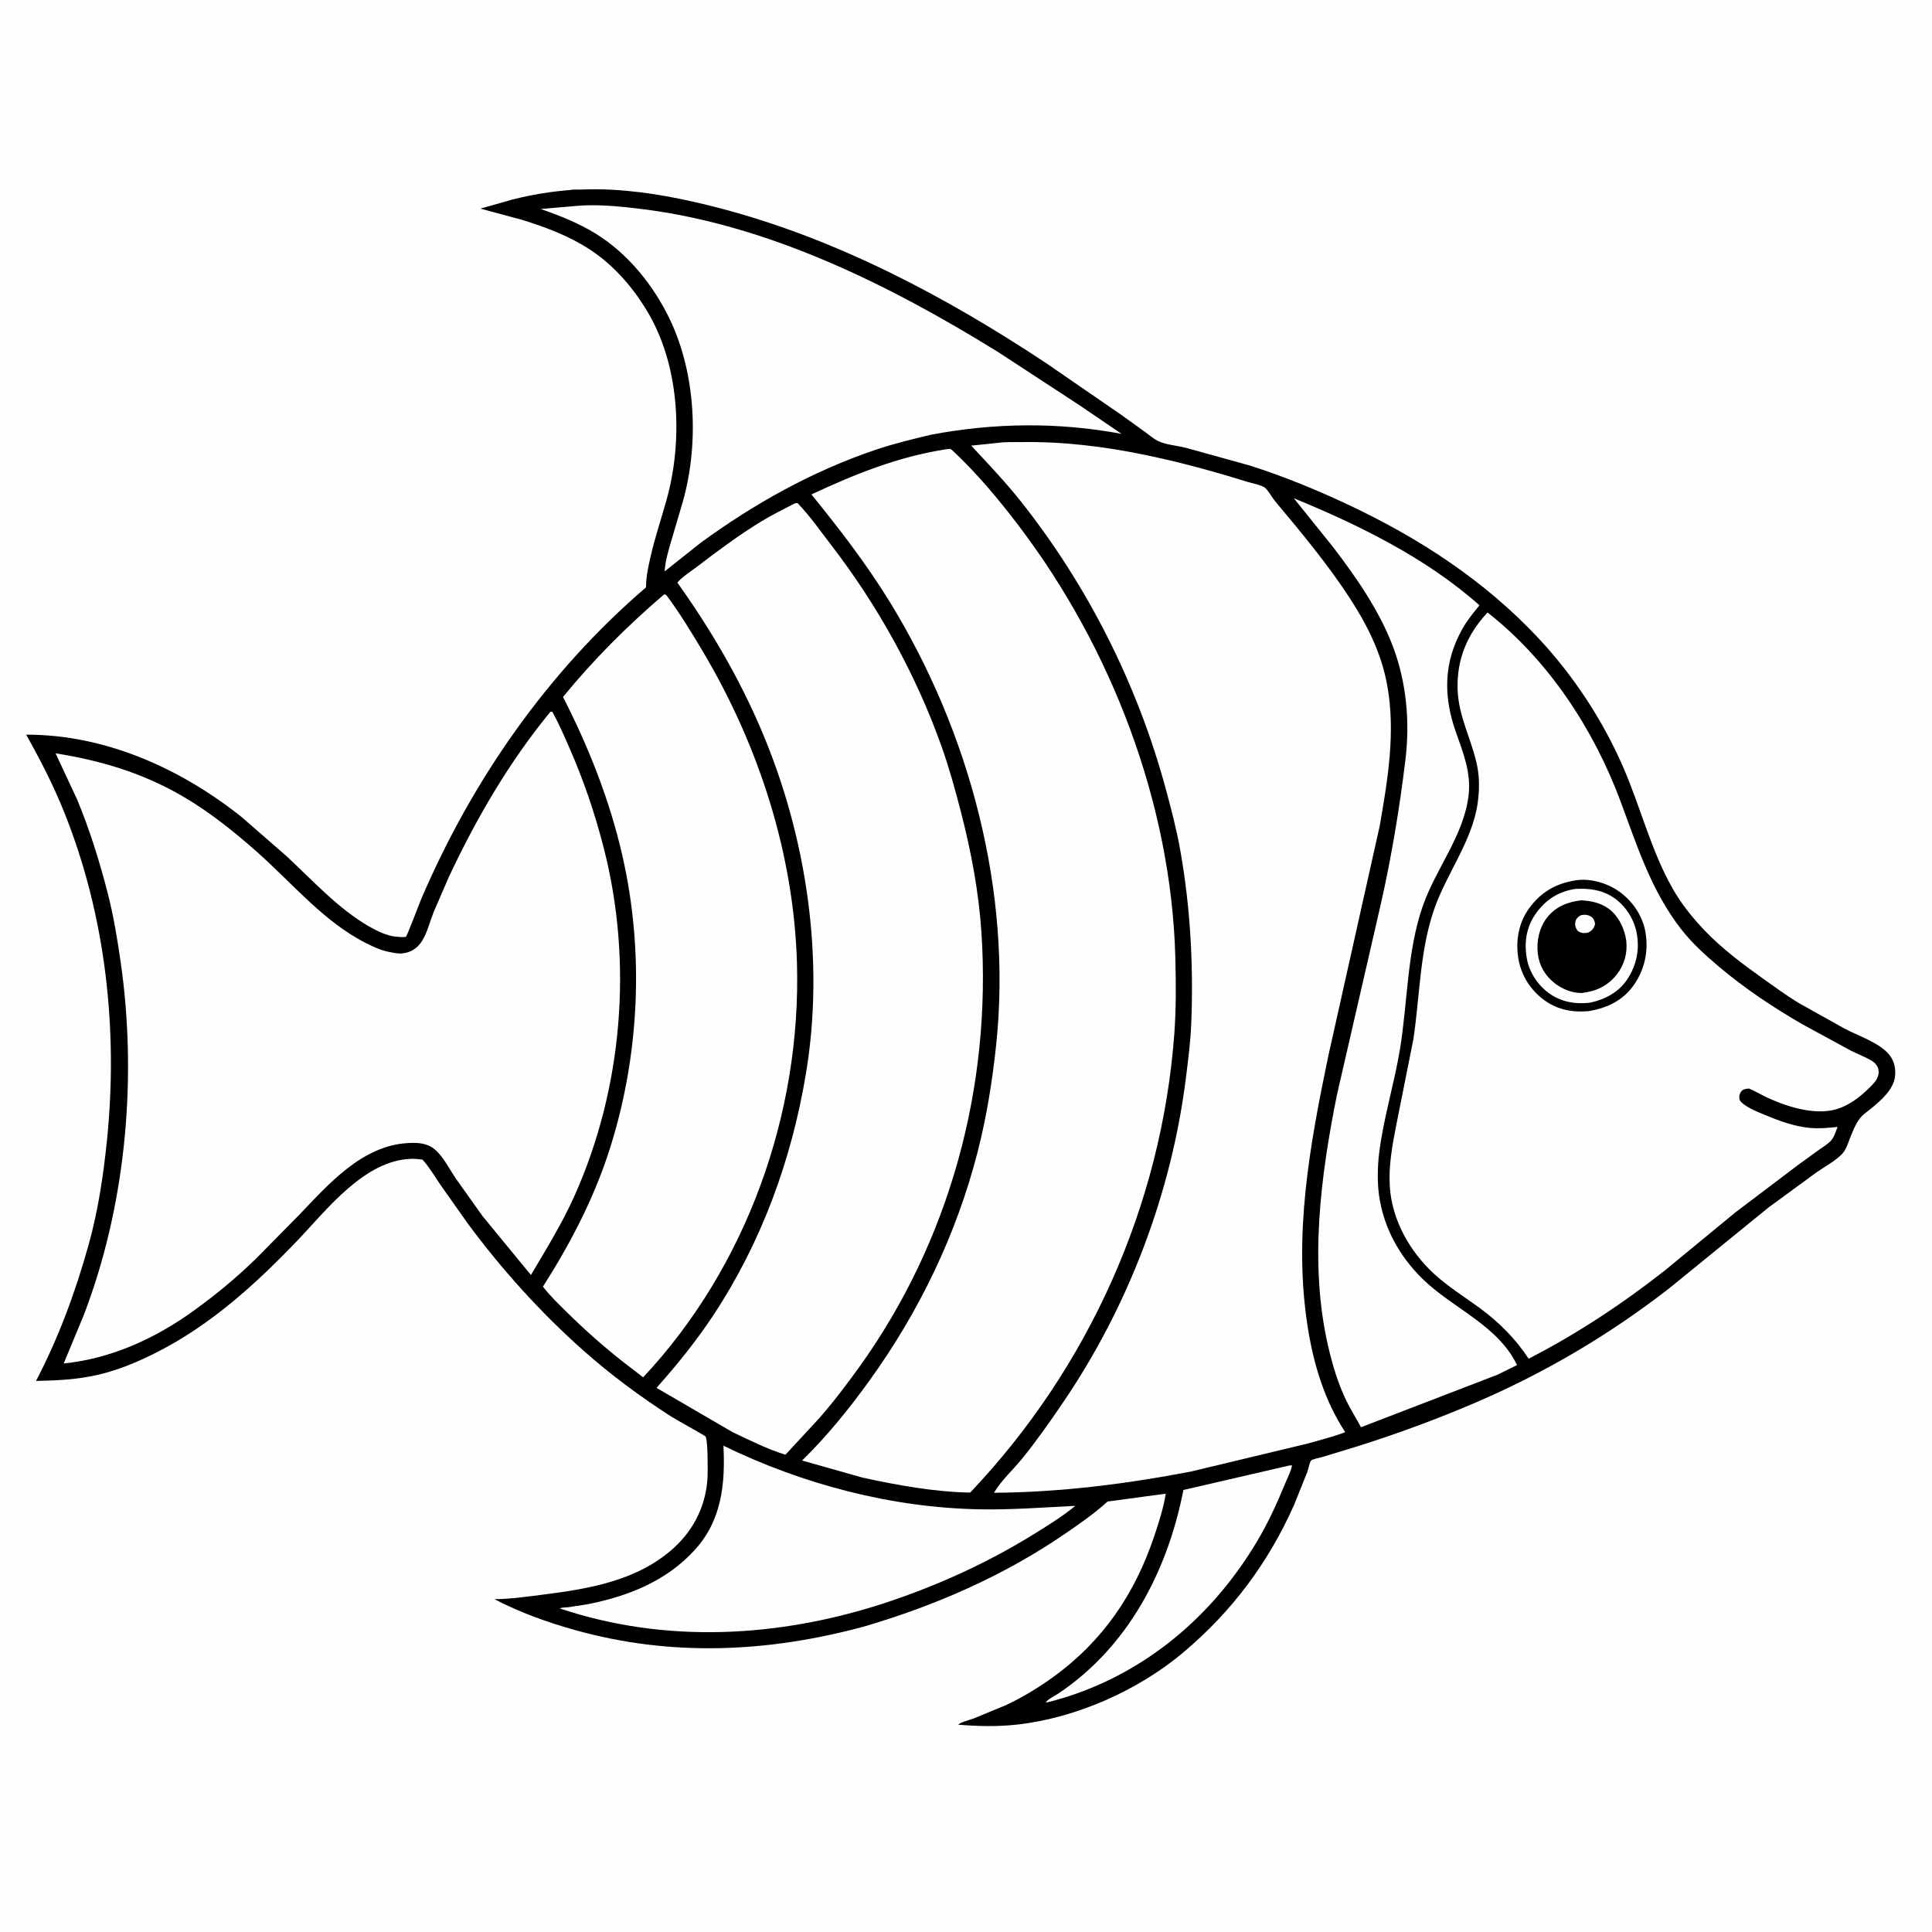 <svg version="1.1" xmlns="http://www.w3.org/2000/svg" style="display: block;" viewBox="0 0 2048 2048" width="1024" height="1024">
<path transform="translate(0,0)" fill="rgb(254,254,254)" d="M -0 -0 L 2048 0 L 2048 2048 L -0 2048 L -0 -0 z"/>
<path transform="translate(0,0)" fill="rgb(0,0,0)" d="M 604.523 201.409 C 607.123 200.674 611.567 201.067 614.345 200.963 C 625.963 200.527 637.687 200.505 649.3 201.154 C 687.835 203.31 725.736 210.965 762.988 220.692 C 887.052 253.084 1003.23 314.754 1109.62 385.389 L 1188.39 439.615 L 1214.09 458.12 C 1218.17 461.074 1222.67 465.004 1227.12 467.278 C 1235.2 471.403 1248.06 472.411 1257.03 474.69 L 1325.47 493.67 C 1360.68 504.917 1395.36 519.141 1428.81 534.854 C 1504.21 570.276 1573.52 615.291 1630.75 676.435 C 1668.17 716.419 1699.14 763.596 1720.92 813.863 C 1739.14 855.937 1750.28 901.752 1772.98 941.781 C 1782.17 957.971 1793.83 972.563 1806.66 986.007 C 1825.07 1005.29 1846.46 1021.39 1868.1 1036.81 C 1880.61 1045.72 1893.18 1054.98 1906.29 1063 L 1955.43 1090.43 C 1969.67 1097.97 1991.98 1105.24 2002.35 1117.65 C 2007.77 1124.15 2009.69 1132.17 2008.89 1140.45 C 2007.47 1155.19 1993.52 1166.73 1982.86 1175.54 C 1979.42 1178.38 1974.86 1181.46 1972.06 1184.89 C 1966.86 1191.27 1963.28 1200.82 1960.33 1208.46 C 1958.46 1213.3 1956.47 1219.23 1952.86 1223.06 C 1945.82 1230.54 1933.91 1236.9 1925.43 1242.86 L 1874.84 1279.86 L 1770.2 1365.05 C 1707.34 1414.1 1638.62 1454.74 1565.4 1486.27 C 1523.59 1504.27 1480.11 1520.27 1436.67 1533.86 L 1400.99 1544.69 C 1398.81 1545.31 1390.98 1546.78 1389.76 1548.24 C 1388.33 1549.95 1386.83 1557.51 1385.93 1559.95 L 1371.72 1595.41 C 1344.39 1656.83 1305.67 1708.46 1254.31 1751.68 C 1206.39 1792 1140.79 1821.06 1078.52 1828.1 C 1057.61 1830.46 1036.64 1830 1015.72 1828.21 C 1018.01 1825.68 1028.59 1822.99 1032.17 1821.64 L 1066.55 1807.42 C 1084.09 1799.17 1100.79 1789.02 1116.5 1777.65 C 1168.99 1739.67 1203.04 1689.63 1223.55 1628.37 C 1228.43 1613.78 1233.36 1598.55 1235.76 1583.35 L 1174.07 1591.69 C 1160.31 1604.24 1144.47 1615.23 1129.1 1625.76 C 1063.67 1670.59 991.471 1702.04 915.58 1724.29 C 813.759 1751.8 711.182 1756.46 609.059 1727.79 C 579.992 1719.63 550.925 1709.21 524.156 1695.2 C 541.166 1695.06 558.398 1692.54 575.254 1690.42 C 624.622 1684.23 676.284 1675.53 714.465 1640.68 C 736.13 1620.91 748.834 1594.47 750.049 1565.14 C 750.315 1558.72 750.47 1526.54 747.886 1522.67 C 747.386 1521.92 715.537 1504.22 711.141 1501.39 C 678.571 1480.37 647.78 1457.64 618.739 1431.9 C 573.265 1391.59 531.769 1345.58 495.682 1296.73 L 466.557 1255.48 C 460.527 1246.62 455.107 1237.19 447.869 1229.24 C 443.894 1228.75 439.904 1228.29 435.892 1228.42 C 386.161 1229.91 346.358 1282.54 314.981 1315.31 C 270.918 1361.32 223.471 1404.41 166.255 1433.45 C 146.641 1443.41 126.288 1452.01 104.817 1457.12 C 82.615 1462.39 60.852 1463.39 38.167 1463.85 C 62.362 1417.48 79.996 1369.51 94.027 1319.19 C 103.983 1283.49 109.61 1245.8 113.367 1209 C 125.352 1091.62 112.145 970.905 68.075 861 C 56.619 832.43 42.802 805.58 27.742 778.782 C 111.552 778.611 191.337 814.5 255.994 865.971 L 303.549 907.393 C 331.049 932.899 358.479 963.247 391.129 982.025 C 399.313 986.732 409.975 991.951 419.5 992.889 C 421.728 993.109 428.346 993.757 430.275 992.994 C 431.414 992.544 444.549 957.572 446.691 952.58 C 500.684 826.766 580.511 712.054 684.805 622.609 C 684.792 611.794 687.069 601.326 689.454 590.83 C 694.113 570.319 700.763 550.572 706.441 530.369 C 723.904 468.223 720.82 391.346 688.672 334.438 C 673.329 307.275 651.769 281.874 625.519 264.663 C 603.391 250.155 578.588 240.845 553.428 233.059 L 509.248 221.143 L 543.629 211.395 C 563.692 206.386 583.901 203 604.523 201.409 z"/>
<path transform="translate(0,0)" fill="rgb(254,254,254)" d="M 1366.68 1553.5 L 1369.6 1553.34 C 1368.63 1559.35 1364.95 1566.22 1362.61 1571.92 C 1353.66 1593.65 1344.04 1614.72 1331.94 1634.92 C 1282.06 1718.19 1205.5 1780.58 1110.55 1804.5 L 1108.62 1804.52 C 1110.55 1801.3 1118.48 1797.48 1122 1795.12 C 1196 1745.57 1237.7 1665.19 1254.47 1579.43 L 1366.68 1553.5 z"/>
<path transform="translate(0,0)" fill="rgb(254,254,254)" d="M 766.885 1532.51 C 851.015 1573.54 945.139 1598.27 1039.02 1599.96 C 1072.65 1600.56 1106.36 1597.89 1139.93 1596.27 C 1125.79 1607.8 1109.65 1617.83 1094.12 1627.36 C 1044.5 1657.83 992.542 1681.24 937.256 1699.48 C 825.556 1735.84 705.782 1742.65 593.33 1704.99 C 595.66 1703.85 599.93 1704 602.555 1703.71 L 622.178 1700.69 C 665.745 1692.19 706.534 1676.08 736.858 1642.58 C 765.154 1611.31 768.87 1572.72 766.885 1532.51 z"/>
<path transform="translate(0,0)" fill="rgb(254,254,254)" d="M 1371.49 528.181 C 1440.24 556.319 1512.52 591.87 1568.3 641.694 C 1561.85 649.494 1555.3 657.58 1550.3 666.414 C 1530.4 701.559 1529.84 737.403 1542.94 775 C 1550.92 797.917 1559.89 819.225 1556.64 844.125 C 1551.12 886.499 1522.26 920.464 1508.39 959.929 C 1491.33 1008.46 1492.29 1062.52 1483.89 1113.02 C 1477.77 1149.74 1466.34 1185.87 1461.92 1222.75 C 1460.22 1236.94 1459.9 1253.14 1461.87 1267.25 C 1466.61 1301.27 1483.46 1331.65 1507.86 1355.57 C 1539.92 1387 1587.69 1404.62 1608.14 1447.03 L 1587.37 1457.26 L 1442.7 1512.93 C 1437.63 1503.3 1431.7 1494.22 1426.96 1484.4 C 1418.29 1466.4 1412.4 1446.52 1407.9 1427.1 C 1387.75 1340.16 1399.81 1247.1 1417.17 1160.75 L 1463.85 957.817 C 1475.19 907.39 1483.57 856.85 1489.8 805.579 C 1494.72 765.163 1490.94 723.338 1476.52 685.169 C 1462.21 647.286 1437.31 611.386 1412.73 579.418 L 1371.49 528.181 z"/>
<path transform="translate(0,0)" fill="rgb(254,254,254)" d="M 609.31 218.419 C 631.735 216.182 656.254 218.682 678.601 221.379 C 814.095 237.733 943.204 302.164 1057.93 373.114 L 1143.08 428.758 L 1188.89 459.891 C 1121.55 447.345 1054.08 448.116 986.841 460.834 C 967.029 465.568 947.417 470.262 928.086 476.803 C 861.354 499.383 798.799 534.208 742.152 575.844 L 704.594 605.678 C 705.21 594.416 708.561 583.646 711.705 572.884 L 723.581 532.671 C 741.12 471.18 737.856 397.008 710.262 338.981 C 693.103 302.899 665.945 269.025 631.705 247.81 C 613.397 236.467 593.491 228.666 573.254 221.529 L 609.31 218.419 z"/>
<path transform="translate(0,0)" fill="rgb(254,254,254)" d="M 703.481 630.5 C 705.198 629.875 704.259 629.926 706.294 630.727 C 720.799 650.211 733.608 671.255 745.954 692.145 C 804.55 791.291 841.334 904.898 844.804 1020.5 C 849.598 1180.23 791.342 1343.22 681.748 1460 L 659.998 1443.27 C 639.69 1427.2 620.769 1410.55 602.311 1392.38 C 593.081 1383.3 583.442 1374.16 575.524 1363.89 C 604.073 1319.19 628.888 1271.7 645.338 1221.14 C 678.009 1120.72 683.292 1009.59 659.637 906.594 C 646.09 847.609 624.223 792.559 596.822 738.768 C 629.276 699.136 664.599 663.811 703.481 630.5 z"/>
<path transform="translate(0,0)" fill="rgb(254,254,254)" d="M 842.736 533.5 L 845.387 533.255 C 858.497 546.805 869.947 563.29 881.469 578.258 C 930.584 642.065 971.198 715.501 998.157 791.444 C 1006.18 814.045 1012.62 837.485 1018.62 860.694 C 1029.47 902.698 1037.52 945.251 1040.37 988.606 C 1051.13 1152.1 1006.67 1315.65 910.932 1449 C 897.284 1468.01 883.001 1486.82 867.502 1504.37 L 832.564 1542.09 C 813.456 1536.11 794.55 1526.72 776.5 1518.1 L 695.937 1471.2 C 717.6 1446.86 738.083 1421.57 756.066 1394.36 C 807.146 1317.07 838.894 1230.05 854.196 1138.91 C 874.585 1017.48 855.248 887.364 807.274 774.41 C 783.659 718.809 753.073 666.681 718.024 617.582 C 723.359 611.234 732.535 605.591 739.183 600.504 C 760.939 583.855 783.107 567.315 806.5 553.016 C 818.18 545.877 830.584 539.789 842.736 533.5 z"/>
<path transform="translate(0,0)" fill="rgb(254,254,254)" d="M 1576.86 649.267 C 1641.5 699.884 1689.51 773.135 1717.95 849.741 C 1735.52 897.044 1750.32 943.92 1781.76 984.542 C 1793.33 999.483 1807.56 1012.42 1821.95 1024.57 C 1849.46 1047.78 1879.95 1068.12 1911.12 1086.07 L 1961.86 1113.66 C 1969.25 1117.48 1977.56 1120.4 1984.59 1124.75 C 1986.9 1126.17 1988.73 1128.11 1990.03 1130.5 C 1991.77 1133.69 1991.81 1137.82 1990.62 1141.2 C 1988.85 1146.21 1984.63 1150.08 1980.95 1153.72 C 1972.37 1162.19 1963.31 1169.21 1952.13 1173.9 C 1928.16 1183.95 1896.78 1174.08 1874.28 1163.95 C 1867.37 1160.83 1861.03 1156.75 1854 1153.9 C 1850.89 1154.21 1848.07 1154.23 1845.86 1156.91 C 1844.14 1158.99 1843.38 1161.83 1843.78 1164.5 C 1844.11 1166.73 1845.56 1168.2 1847.2 1169.57 C 1853.6 1174.88 1862.87 1178.52 1870.49 1181.72 C 1885.49 1188.01 1901.87 1194.06 1918.18 1195.6 C 1928.19 1196.55 1938.01 1195.6 1947.96 1194.59 C 1946.09 1199.11 1944.22 1205.39 1940.99 1209.02 C 1937.7 1212.71 1932.81 1215.57 1928.78 1218.43 L 1906.91 1234.25 L 1839.57 1285.19 L 1764.82 1346.73 C 1719.66 1382.22 1671.53 1414.02 1620.43 1440.27 C 1606.5 1419.05 1589.05 1401.62 1568.62 1386.6 C 1552.26 1374.56 1535.22 1364.14 1520.19 1350.34 C 1494.45 1326.69 1475.58 1293.38 1473.27 1258 C 1471.86 1236.36 1475.72 1215.3 1479.79 1194.15 L 1498.19 1101.86 C 1505.12 1056.27 1504.85 1009.99 1519.59 965.83 C 1532.5 927.157 1560.75 891.848 1566.42 851.155 C 1568.2 838.4 1568.45 824.673 1565.88 812 C 1560.25 784.24 1546.12 760.142 1545.12 730.991 C 1544.02 699.164 1555.24 672.359 1576.86 649.267 z"/>
<path transform="translate(0,0)" fill="rgb(0,0,0)" d="M 1669.71 933.321 C 1684.6 930.554 1703.12 935.828 1715.44 944.402 C 1730.41 954.818 1741.25 970.418 1744.31 988.495 C 1747.68 1008.44 1743.3 1028.35 1731.51 1044.76 C 1719.92 1060.9 1703.36 1068.59 1684.23 1071.83 C 1667.33 1073.44 1651.6 1070.57 1637.51 1060.56 C 1622.6 1049.97 1612.3 1033.8 1609.45 1015.66 C 1606.51 996.937 1609.79 978.215 1621.04 962.686 C 1633.23 945.866 1649.31 936.486 1669.71 933.321 z"/>
<path transform="translate(0,0)" fill="rgb(254,254,254)" d="M 1669.85 942.313 C 1684.05 941.444 1697.57 943.123 1709.77 951.003 C 1722.38 959.143 1731.87 973.589 1734.8 988.303 C 1738.4 1006.35 1734.9 1023.42 1724.62 1038.64 C 1715.6 1052.02 1700.72 1059.8 1685.25 1062.92 C 1669.53 1064.71 1654.54 1062.09 1641.53 1052.52 C 1629.66 1043.78 1620.73 1029.84 1618.36 1015.25 C 1615.49 997.634 1618.3 981.27 1629.21 966.809 C 1639.7 952.911 1652.73 944.92 1669.85 942.313 z"/>
<path transform="translate(0,0)" fill="rgb(0,0,0)" d="M 1676.33 954.383 C 1687.01 954.98 1696.7 957.013 1705.5 963.476 C 1715.65 970.93 1722.48 985.05 1723.91 997.409 C 1725.4 1010.27 1721.73 1023.15 1713.64 1033.28 C 1704.05 1045.29 1691.76 1050.85 1676.81 1052.63 C 1666.63 1052.72 1656.29 1048.68 1648.3 1042.44 C 1637.93 1034.34 1631.69 1023.88 1630.13 1010.79 C 1628.55 997.454 1631.81 982.82 1640.28 972.246 C 1649.33 960.956 1662.29 955.793 1676.33 954.383 z"/>
<path transform="translate(0,0)" fill="rgb(254,254,254)" d="M 1675.16 970.5 L 1676.04 970.176 C 1679.54 969.252 1683.48 969.658 1686.53 971.638 C 1689.56 973.598 1690.27 976.149 1690.91 979.5 C 1689.67 983.453 1688.82 985.035 1685.5 987.563 C 1684.38 988.124 1683.27 988.734 1682 988.894 C 1677.81 989.423 1675.73 988.972 1672.3 986.712 C 1670.17 983.553 1669.23 980.854 1670.02 977 C 1670.69 973.785 1672.57 972.245 1675.16 970.5 z"/>
<path transform="translate(0,0)" fill="rgb(254,254,254)" d="M 1002.42 476.321 L 1007 475.791 C 1008.46 476.43 1009.23 477.061 1010.41 478.169 C 1035.77 502 1058.46 529.183 1079.5 556.83 C 1178.17 686.467 1241.71 851.862 1245.91 1015.44 C 1246.6 1042.12 1246.79 1069.14 1244.83 1095.77 C 1231.45 1277.46 1153.8 1450.19 1028.42 1582.2 C 990.502 1581.52 951.097 1574.36 914.124 1566.29 L 850.245 1548.21 C 876.732 1522.32 900.194 1493.29 921.829 1463.27 C 974.471 1390.22 1013.94 1308.39 1036.33 1221.02 C 1045.88 1183.76 1051.98 1145.52 1056 1107.3 C 1073.04 945.141 1027.93 775.863 943.03 637.774 C 918.317 597.577 889.823 560.689 860.132 524.101 C 906.182 502.626 951.808 484.201 1002.42 476.321 z"/>
<path transform="translate(0,0)" fill="rgb(254,254,254)" d="M 583.471 754.5 L 585.449 754.515 C 592.31 766.784 597.845 779.66 603.498 792.512 C 618.798 827.295 630.699 862.515 640.106 899.313 C 671.04 1020.32 660.049 1153.7 608.922 1267.76 C 595.73 1297.18 579.17 1323.9 562.798 1351.55 L 511.382 1288.93 L 483.176 1249.26 C 476.404 1239.31 469.968 1225.97 460.731 1218.3 C 452.637 1211.58 442.58 1211.11 432.578 1211.67 C 383.673 1214.38 348.441 1255.14 316.863 1288.11 L 271.133 1334.46 C 250.685 1354.37 228.704 1372.52 205.579 1389.24 C 164.734 1418.78 118.006 1440.21 67.514 1445.34 L 88.92 1393.77 L 92.812 1383.29 C 134.184 1269.6 145.092 1139.61 127.94 1020.07 C 124.373 995.216 120.283 970.331 113.994 946 C 105.362 912.603 94.931 879.116 81.651 847.248 L 58.895 798.558 C 108.248 806.406 153.309 820.047 196.511 845.788 C 223.64 861.951 248.15 881.654 271.786 902.501 C 308.765 935.115 343.021 976.987 387.456 999.458 C 395.23 1003.39 403.542 1007.41 412.164 1009.03 C 416.444 1009.83 421.212 1011.05 425.58 1010.7 C 434.731 1009.97 441.769 1005.91 446.9 998.205 C 452.732 989.448 455.719 976.889 459.615 966.967 L 475.707 929.872 C 504.532 868.157 540.072 807.153 583.471 754.5 z"/>
<path transform="translate(0,0)" fill="rgb(254,254,254)" d="M 1058.22 469.41 C 1065.76 468.294 1074.15 468.781 1081.8 468.647 C 1126.21 467.87 1170.13 473.213 1213.59 482.182 C 1250.12 489.722 1286.64 499.678 1322.24 510.759 C 1327.21 512.306 1337 514.056 1340.86 517.017 C 1344.34 519.676 1348.55 527.577 1351.68 531.324 C 1379.22 564.303 1406.47 596.836 1430.06 632.862 C 1449.06 661.866 1464.25 692.017 1470.5 726.405 C 1479.55 776.24 1471.1 826.507 1462.5 875.75 L 1408.05 1119.4 C 1388.17 1215.02 1370.71 1310.15 1386.42 1407.89 C 1392.69 1446.93 1404.18 1484.89 1426.01 1518.17 C 1413.07 1523.08 1399.28 1526.45 1385.98 1530.27 L 1262.22 1559.95 C 1192.99 1573.17 1124.24 1581.87 1053.64 1582.42 C 1061.41 1569.23 1073.96 1557.98 1083.62 1546.07 C 1098.9 1527.24 1112.97 1507.14 1126.61 1487.1 C 1196.3 1384.7 1242.05 1264.34 1257.26 1141.53 C 1259.58 1122.75 1262.02 1103.88 1262.77 1084.96 C 1265.24 1023.2 1261.88 961.396 1250.99 900.5 C 1247.08 878.63 1241.45 857.282 1235.65 835.862 C 1205.75 725.554 1153.02 620.855 1081.94 531.233 C 1065.5 510.508 1047.47 491.75 1029.53 472.381 L 1058.22 469.41 z"/>
</svg>